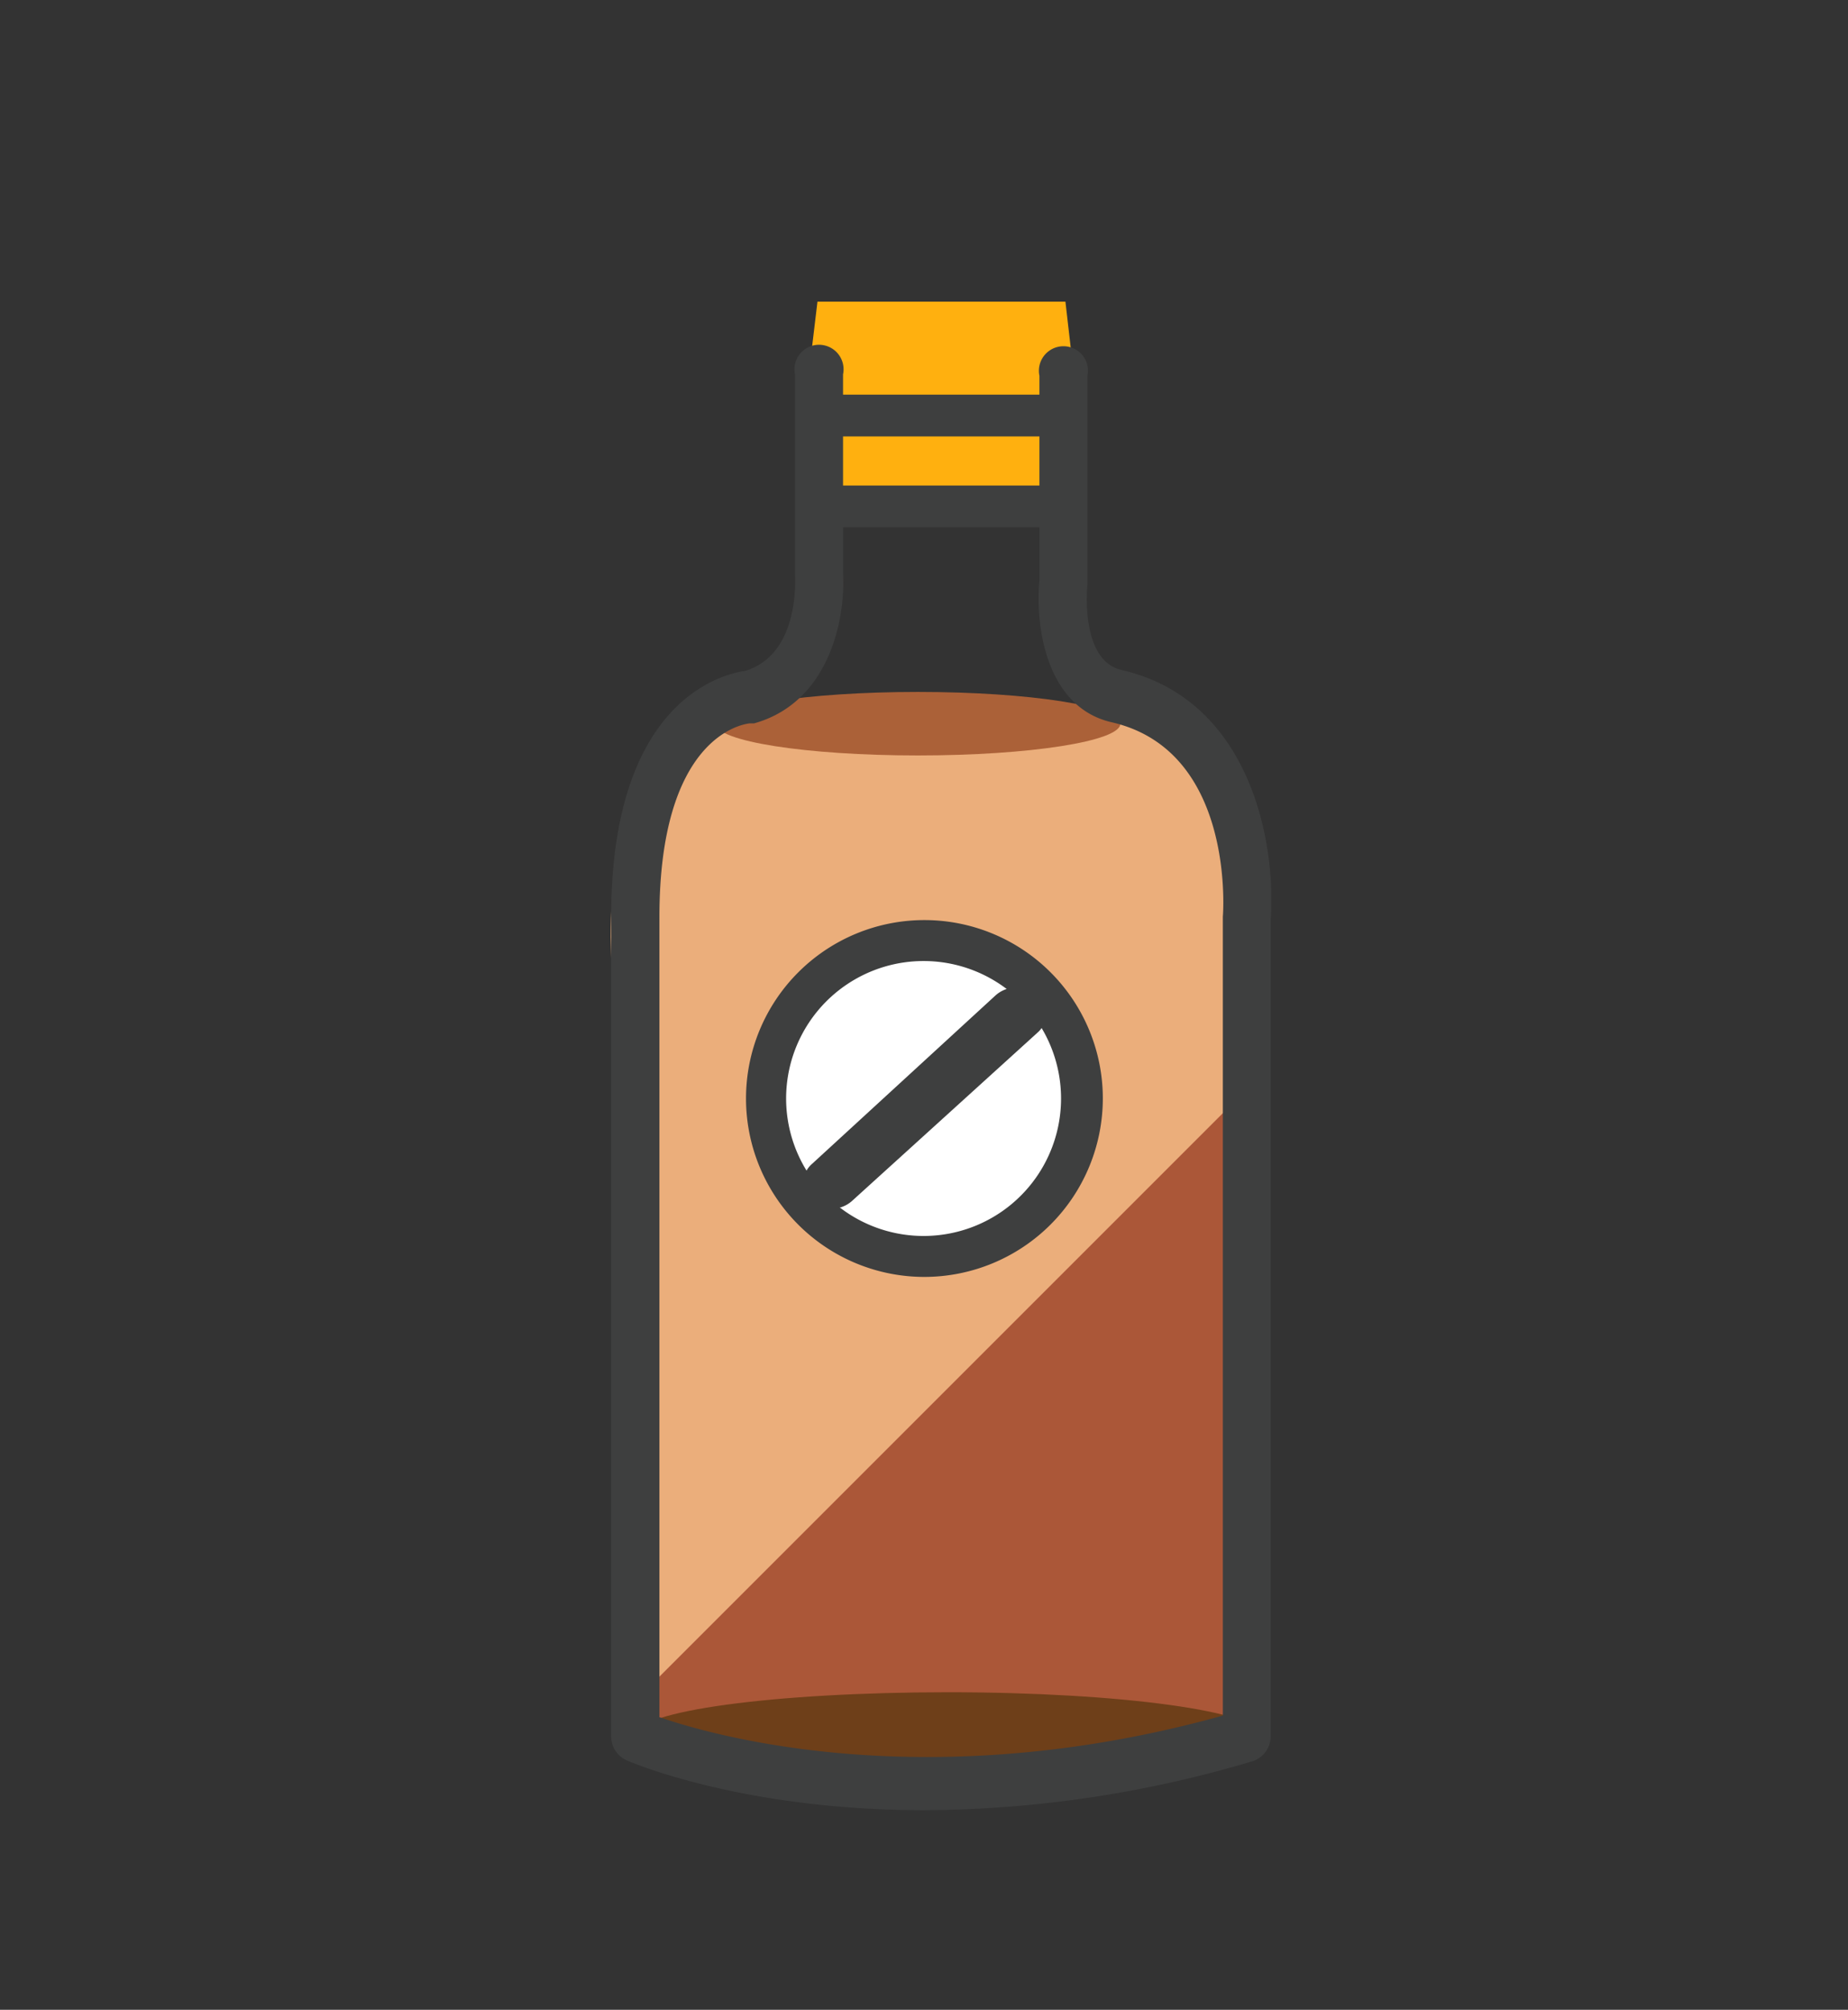 <svg id="Layer_1" data-name="Layer 1" xmlns="http://www.w3.org/2000/svg" xmlns:xlink="http://www.w3.org/1999/xlink" viewBox="0 0 88.46 96.2"><rect x="0" y="0" width="88.46" height="96.2" fill="#333333" stroke="none"/><defs><style>.cls-1,.cls-11,.cls-12{fill:none;}.cls-2{fill:#ffb00f;}.cls-3{clip-path:url(#clip-path);}.cls-4{fill:#ebae7b;}.cls-5{clip-path:url(#clip-path-2);}.cls-6{fill:#ab5738;}.cls-7{fill:#ab6138;}.cls-8{fill:#6e3f19;}.cls-9{fill:#fff;}.cls-10{fill:#3e3f3f;}.cls-11,.cls-12{stroke:#3e3f3f;}.cls-11{stroke-miterlimit:10;stroke-width:0.35px;}.cls-12{stroke-width:2px;}</style><clipPath id="clip-path"><rect class="cls-1" x="29.23" y="14.44" width="31.62" height="72.21"/></clipPath><clipPath id="clip-path-2"><path class="cls-1" d="M34.75,34.42s-5.52,1-5.52,10.43l1.23,38s11.25,5.1,29.9,0l0-38s1.07-9-7-10.52Z"/></clipPath></defs><polygon class="cls-2" points="40.11 18.96 40.11 24.49 50.23 24.42 50.39 18.89 40.11 18.96"/><g class="cls-3"><path class="cls-4" d="M34.75,34.42s-5.52,1-5.52,10.43l1.23,38s11.25,5.1,29.91,0l0-38s1.07-9-7-10.52"/></g><g class="cls-5"><rect class="cls-6" x="27.1" y="62.45" width="60.69" height="38.99" transform="translate(-41.12 64.62) rotate(-45)"/></g><polygon class="cls-2" points="39.13 14.44 38.59 18.96 51.52 18.96 51 14.44 39.13 14.44"/><g class="cls-3"><path class="cls-7" d="M53.63,34.64c0,.84-4.34,1.52-9.69,1.52s-9.68-.68-9.68-1.52,4.34-1.52,9.68-1.52,9.69.68,9.69,1.52"/><path class="cls-8" d="M60.41,83.05c0,1.15-6.73,2.08-15,2.08s-15-.93-15-2.08S37.08,81,45.38,81s15,.93,15,2.07"/><path class="cls-9" d="M37.23,52.56a7,7,0,1,1,7,7,7,7,0,0,1-7-7"/><path class="cls-10" d="M50.79,52.56A6.58,6.58,0,1,1,44.21,46a6.58,6.58,0,0,1,6.58,6.58m2,0a8.54,8.54,0,1,0-8.54,8.54,8.55,8.55,0,0,0,8.54-8.54"/><path class="cls-10" d="M40,57.85a1.47,1.47,0,0,1-1.13-.35,1.18,1.18,0,0,1,0-1.79l8.79-8.07a1.51,1.51,0,0,1,2,0,1.18,1.18,0,0,1,0,1.79L40.8,57.47a1.47,1.47,0,0,1-.85.38"/><path class="cls-10" d="M29.43,43.9V83.09a1.08,1.08,0,0,0,.62,1c.22.1,5.52,2.38,14.19,2.38a55.46,55.46,0,0,0,15.68-2.34,1.08,1.08,0,0,0,.73-1V44c.26-3.47-.87-10.35-7-11.76-2.14-.49-1.79-4.12-1.77-4.27v-10a1,1,0,1,0-1.95,0v9.82c-.2,2,.25,5.91,3.32,6.61,6,1.38,5.49,9.15,5.46,9.48V82.25l-.36.1c-13.77,3.77-23.87,1-26.63.08l-.33-.11V43.9c0-8.68,4-9.4,4.48-9.45l.2,0c3.54-1,4.23-5,4.11-7V17.9a1,1,0,1,0-1.95,0v9.6c0,.12.28,3.93-2.51,4.78-1.11.16-6.27,1.42-6.27,11.62"/><path class="cls-11" d="M29.43,43.9V83.09a1.08,1.08,0,0,0,.62,1c.22.1,5.52,2.38,14.19,2.38a55.46,55.46,0,0,0,15.68-2.34,1.08,1.08,0,0,0,.73-1V44c.26-3.47-.87-10.35-7-11.76-2.14-.49-1.79-4.12-1.77-4.27v-10a1,1,0,1,0-1.95,0v9.82c-.2,2,.25,5.91,3.32,6.61,6,1.38,5.49,9.15,5.46,9.48V82.25l-.36.1c-13.77,3.77-23.87,1-26.63.08l-.33-.11V43.9c0-8.68,4-9.4,4.48-9.45l.2,0c3.54-1,4.23-5,4.11-7V17.9a1,1,0,1,0-1.95,0v9.6c0,.12.28,3.93-2.51,4.78C34.59,32.44,29.43,33.7,29.43,43.9Z"/></g><line class="cls-12" x1="39.13" y1="19.89" x2="51.2" y2="19.89"/><line class="cls-12" x1="38.76" y1="24.24" x2="50.83" y2="24.24"/></svg>